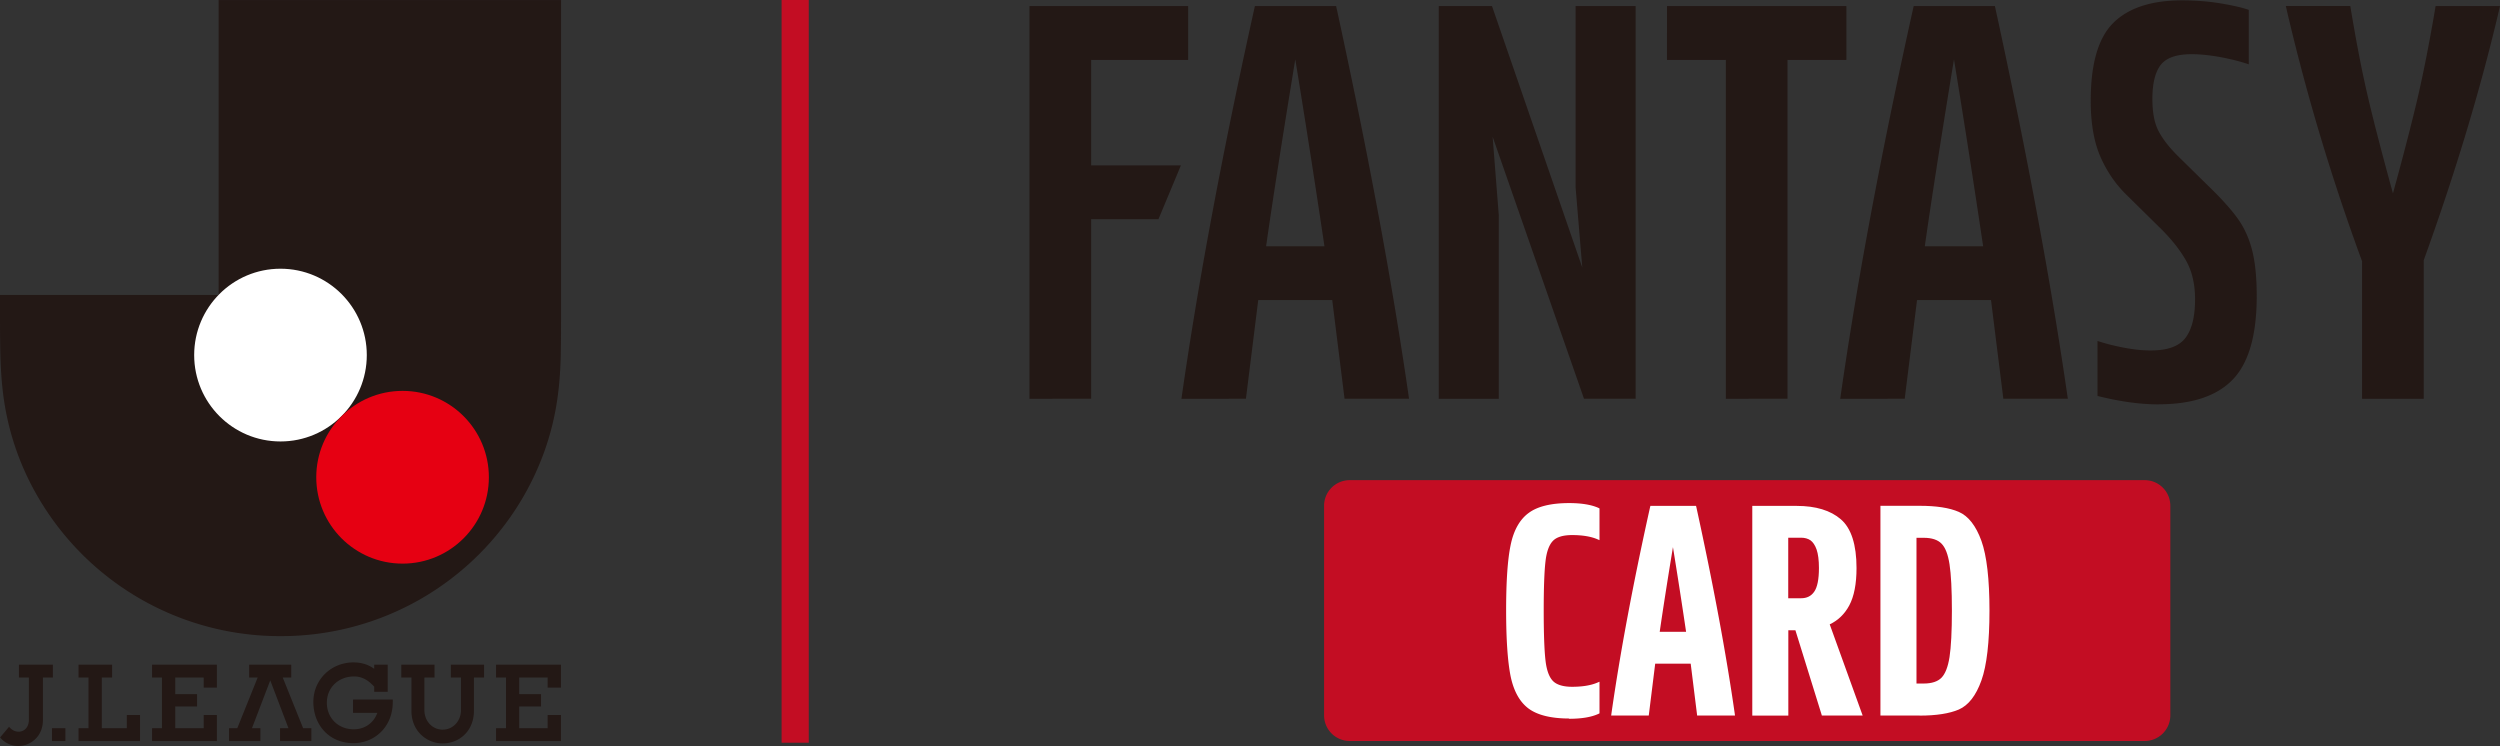 <svg xmlns="http://www.w3.org/2000/svg" width="496" height="148" fill="none"><rect width="100%" height="100%" fill="#333333" stroke="none"/><path fill="#231815" d="m1.815 144.17-1.797 2.14c2.839 3.362 8.499 1.474 8.499-3.435v-8.451h1.977v-2.553H3.755v2.553h1.977v8.362c.018 2.463-2.516 3.164-3.935 1.402zM12.973 144.476h-2.66v2.553h2.66zM34.769 140.16v4.316h5.642v-2.625h2.623v5.178H30.17v-2.553h1.958v-10.052H30.17v-2.553h12.865v4.549h-2.623v-1.996h-5.642v3.291h4.33v2.445zM74.246 136.241c-1.097-1.187-2.282-2.032-4.007-2.032-3.02 0-5.391 2.139-5.391 5.214s2.3 5.269 5.319 5.269c2.264 0 3.989-1.295 4.69-3.255H70.04v-2.643h7.888v.485c0 4.999-3.683 8.164-7.816 8.164-4.816 0-7.942-3.633-7.942-8.164s3.611-7.857 7.942-7.857c1.599 0 2.947.413 4.133 1.276v-.827h2.677v5.376h-2.677zM57.786 131.871v2.553h-1.689l4.043 10.052h1.635v2.553h-6.217v-2.553h1.671l-3.611-9.494-3.63 9.494h1.671v2.553h-6.217v-2.553h1.635l4.043-10.052h-1.689v-2.553zM87.83 147.497c-3.091 0-6.2-2.356-6.2-6.492v-6.581h-2.012v-2.553h6.594v2.553H84.2v6.456c0 2.157 1.545 3.883 3.63 3.883s3.63-1.744 3.63-3.883v-6.456h-2.013v-2.553h6.594v2.553H94.03v6.581c0 4.208-3.09 6.492-6.2 6.492M103.013 140.16v4.316h5.642v-2.625h2.641v5.178H98.413v-2.553h1.976v-10.052h-1.976v-2.553h12.883v4.549h-2.641v-1.996h-5.642v3.291h4.33v2.445zM22.245 131.871h-6.666v2.553h1.976v10.052H15.58v2.553h12.2v-5.178h-2.623v2.625h-4.96v-10.052h2.049zM0 61.387V58.51h43.376V.018h67.938v61.369c0 3.2 0 6.4-.072 9.601-.089 3.2-.341 6.383-.88 9.548-1.078 6.365-3.288 12.389-6.505 17.963a55.47 55.47 0 0 1-48.19 27.708A55.5 55.5 0 0 1 7.474 98.499 53.5 53.5 0 0 1 .97 80.536c-.539-3.165-.772-6.347-.88-9.548-.09-3.2-.09-6.4-.09-9.602"/><path fill="#fff" d="M55.648 87.585c9.457 0 17.124-7.672 17.124-17.136s-7.667-17.136-17.124-17.136-17.124 7.672-17.124 17.136 7.667 17.136 17.124 17.136"/><path fill="#E60012" d="M79.87 111.823c9.457 0 17.123-7.672 17.123-17.136S89.328 77.55 79.87 77.55s-17.124 7.672-17.124 17.136 7.666 17.136 17.124 17.136"/><path fill="#C30D23" d="M160.458 0h-5.391v147.353h5.391z"/><path fill="#231815" d="M204.247 79.116V1.204h31.481v10.68h-19.245v20.93h17.807l-4.456 10.68h-13.351v35.62zM234.398 79.116c3.27-22.926 8.122-48.908 14.572-77.911h16.118c6.451 29.614 11.266 55.578 14.465 77.91h-12.794l-2.444-19.58h-14.68l-2.444 19.58zm28.372-30.262a2545 2545 0 0 0-5.786-37.077c-2.677 16.327-4.6 28.68-5.786 37.077zM285.446 79.116V1.204h10.566l17.914 51.874-1.33-15.913V1.205h11.913v77.91h-10.242l-18.13-51.982 1.222 15.59v36.393h-11.913M342.406 79.116v-67.23h-11.679V1.204h35.595v10.68h-11.679v67.23zM365.1 79.116c3.27-22.926 8.122-48.908 14.573-77.911h16.117c6.451 29.614 11.266 55.578 14.465 77.91h-12.794l-2.443-19.58h-14.681l-2.443 19.58zm28.354-30.262a2532 2532 0 0 0-5.786-37.077c-2.677 16.327-4.599 28.68-5.785 37.077zM428.277 80.23q-5.444 0-12.129-1.672V67.644c1.564.521 3.307.97 5.229 1.33 1.923.378 3.72.558 5.337.558 3.342 0 5.624-.827 6.9-2.517 1.257-1.673 1.886-4.208 1.886-7.624 0-2.967-.575-5.485-1.725-7.57s-2.803-4.19-4.959-6.347l-7.115-7.013c-2.157-2.158-3.828-4.675-5.067-7.57q-1.833-4.343-1.833-10.896c0-7.355 1.491-12.497 4.492-15.464s7.547-4.46 13.638-4.46c2.731 0 5.319.217 7.726.612 2.408.414 4.241.827 5.499 1.277v10.806q-2.238-.782-5.445-1.402c-2.156-.396-4.115-.612-5.893-.612-2.965 0-4.996.702-6.11 2.104q-1.671 2.13-1.671 6.797c0 2.607.378 4.675 1.168 6.24.773 1.546 2.085 3.272 3.953 5.124l6.002 5.898c2.533 2.445 4.438 4.567 5.732 6.347 1.293 1.78 2.264 3.848 2.893 6.24.628 2.373.952 5.447.952 9.241 0 7.714-1.581 13.234-4.726 16.525s-8.068 4.944-14.734 4.944zM496 1.205c-3.701 15.967-8.751 32.76-15.129 50.418v27.493h-12.237V51.838c-6.163-16.776-11.212-33.66-15.129-50.652h12.793c1.114 6.743 2.228 12.55 3.342 17.37 1.114 4.836 2.821 11.435 5.121 19.814 2.3-8.379 4.007-15.032 5.121-19.923s2.228-10.644 3.342-17.243h12.794z"/><path fill="#C30D23" d="M425.51 95.262H267.783a5.087 5.087 0 0 0-5.085 5.089v41.571a5.087 5.087 0 0 0 5.085 5.089H425.51a5.087 5.087 0 0 0 5.085-5.089v-41.571a5.087 5.087 0 0 0-5.085-5.089"/><path fill="#fff" d="M311.321 142.174q-5.256 0-7.817-1.888c-1.707-1.276-2.857-3.344-3.449-6.257-.575-2.895-.881-7.21-.881-12.928s.288-9.962.881-12.839c.575-2.876 1.724-4.962 3.449-6.221 1.707-1.277 4.331-1.888 7.817-1.888 2.407 0 4.294.306 5.66.935v5.484c-1.312-.539-3.019-.827-5.067-.827-1.905 0-3.271.414-4.079 1.259-.827.845-1.348 2.247-1.581 4.243-.234 1.978-.36 5.269-.36 9.872s.108 7.947.36 9.961c.233 1.996.754 3.416 1.581 4.262.808.827 2.174 1.258 4.079 1.258q3.099 0 5.067-.809v5.484c-1.366.63-3.253.935-5.66.935z"/><path fill="#fff" d="M311.321 142.552c-3.558 0-6.271-.665-8.032-1.96-1.779-1.313-2.983-3.488-3.594-6.473-.575-2.895-.88-7.264-.88-13s.287-10.034.88-12.911c.593-2.966 1.815-5.142 3.594-6.437 1.761-1.312 4.474-1.96 8.032-1.96 2.443 0 4.402.324 5.804.953l.215.108v6.294l-.503-.216c-1.276-.522-2.929-.791-4.923-.791-1.797 0-3.091.395-3.81 1.15-.754.774-1.257 2.14-1.473 4.028-.234 1.942-.359 5.251-.359 9.818s.125 7.947.359 9.907c.216 1.906.719 3.273 1.473 4.046.737.755 2.031 1.151 3.81 1.151 2.012 0 3.665-.27 4.923-.792l.503-.215v6.275l-.215.108c-1.402.647-3.343.971-5.804.971zm0-42.039c-3.414 0-5.966.611-7.601 1.816-1.635 1.204-2.731 3.218-3.306 6.005-.575 2.823-.863 7.121-.863 12.767s.288 10.015.863 12.856c.557 2.787 1.671 4.819 3.306 6.024 1.653 1.204 4.205 1.816 7.601 1.816q3.342 0 5.282-.809v-4.711c-1.275.431-2.839.647-4.707.647-1.995 0-3.468-.468-4.349-1.367q-1.32-1.348-1.671-4.477c-.233-2.014-.359-5.286-.359-9.997s.108-7.912.359-9.908c.252-2.085.791-3.542 1.671-4.459.881-.899 2.354-1.366 4.349-1.366 1.85 0 3.432.215 4.707.647v-4.711c-1.293-.54-3.072-.809-5.282-.809zM320.053 141.599c1.707-12.029 4.259-25.659 7.637-40.871h8.463c3.378 15.518 5.912 29.147 7.583 40.871h-6.703l-1.293-10.285h-7.709l-1.275 10.285h-6.721zm14.878-15.877a1420 1420 0 0 0-3.036-19.455c-1.402 8.558-2.408 15.049-3.037 19.455z"/><path fill="#fff" d="M344.167 141.958h-7.457l-.036-.323-1.24-9.962h-7.043l-1.276 10.285h-7.457l.054-.413c1.707-11.957 4.276-25.713 7.654-40.888l.072-.288h9.056l.072.288c3.378 15.445 5.93 29.2 7.601 40.888l.054.413zm-6.81-.737h5.965c-1.653-11.507-4.168-25.011-7.456-40.133h-7.871c-3.306 14.87-5.821 28.374-7.51 40.133h5.965l1.276-10.285h8.355l.036.324zm-1.995-15.14h-6.917l.054-.413c.646-4.585 1.671-11.13 3.036-19.455l.36-2.23.359 2.23a1579 1579 0 0 1 3.037 19.455l.053.413zm-6.073-.737h5.229a1148 1148 0 0 0-2.606-16.794c-1.149 7.013-2.03 12.659-2.623 16.794M348.012 141.599v-40.871h8.463c3.702 0 6.541.864 8.517 2.572 1.995 1.708 2.983 4.837 2.983 9.404 0 3.074-.467 5.484-1.401 7.246-.935 1.762-2.282 3.003-4.025 3.74l6.468 17.927h-7.295l-5.247-16.938h-2.048v16.938h-6.415zm9.326-22.548c1.24 0 2.21-.468 2.893-1.421s1.024-2.607 1.024-4.944c0-1.601-.162-2.859-.503-3.794q-.486-1.403-1.348-1.996c-.575-.396-1.258-.575-2.066-.575h-2.911v12.73z"/><path fill="#fff" d="M369.538 141.958h-8.085l-.072-.251-5.175-16.668h-1.402v16.937h-7.151v-41.607h8.822c3.774 0 6.721.899 8.751 2.661 2.066 1.78 3.108 5.035 3.108 9.674 0 3.128-.485 5.628-1.437 7.408-.916 1.708-2.228 2.985-3.881 3.758l6.54 18.106zm-7.546-.737h6.486l-6.414-17.765.323-.144c1.653-.701 2.947-1.888 3.845-3.56s1.348-4.064 1.348-7.066c0-4.424-.953-7.48-2.839-9.117-1.905-1.636-4.69-2.481-8.284-2.481h-8.103v40.133h5.678v-16.938h2.695l.072.252 5.175 16.668zm-4.654-21.792h-3.288v-13.468h3.288c.898 0 1.635.216 2.282.647.629.432 1.132 1.169 1.473 2.176.342.971.521 2.283.521 3.92 0 2.427-.359 4.117-1.096 5.16-.754 1.043-1.815 1.582-3.198 1.582zm-2.552-.738h2.552c1.132 0 1.976-.413 2.587-1.276.629-.881.953-2.464.953-4.729 0-1.547-.162-2.787-.468-3.668-.305-.863-.718-1.457-1.203-1.816-.504-.342-1.132-.522-1.869-.522h-2.552v12.011M373.438 141.599v-40.871h7.402c3.271 0 5.804.396 7.619 1.169s3.234 2.625 4.295 5.538 1.581 7.498 1.581 13.72c0 6.221-.521 10.788-1.581 13.719-1.061 2.913-2.48 4.765-4.295 5.556s-4.348 1.169-7.619 1.169zm8.229-5.61c1.707 0 2.983-.414 3.791-1.259.809-.827 1.384-2.283 1.689-4.315.306-2.05.468-5.125.468-9.26 0-4.136-.144-7.211-.468-9.26-.323-2.05-.88-3.489-1.689-4.334-.826-.827-2.084-1.258-3.791-1.258h-1.815v29.668h1.815z"/><path fill="#fff" d="M380.858 141.958h-7.78v-41.607h7.78c3.307 0 5.912.395 7.763 1.205 1.886.809 3.414 2.751 4.492 5.753 1.06 2.949 1.599 7.606 1.599 13.846 0 6.239-.539 10.896-1.599 13.845-1.078 3.021-2.588 4.945-4.492 5.772-1.851.791-4.456 1.204-7.763 1.204zm-7.043-.737h7.043c3.199 0 5.714-.377 7.475-1.133 1.707-.719 3.073-2.535 4.079-5.34 1.024-2.877 1.563-7.444 1.563-13.593 0-6.15-.521-10.735-1.563-13.594-1.006-2.805-2.39-4.585-4.079-5.322-1.761-.755-4.258-1.133-7.475-1.133h-7.043v40.133zm7.852-4.873h-2.174v-30.387h2.174c1.797 0 3.162.449 4.061 1.366.88.917 1.455 2.392 1.797 4.532.305 2.067.467 5.106.467 9.314 0 4.207-.144 7.246-.467 9.314-.342 2.139-.917 3.614-1.797 4.513-.899.899-2.264 1.366-4.061 1.366zm-1.437-.737h1.437c1.599 0 2.785-.395 3.522-1.151.754-.773 1.294-2.157 1.599-4.117.305-1.996.467-5.089.467-9.188s-.162-7.193-.467-9.189c-.305-1.959-.827-3.344-1.599-4.117-.737-.755-1.923-1.151-3.522-1.151h-1.437v28.931z"/></svg>